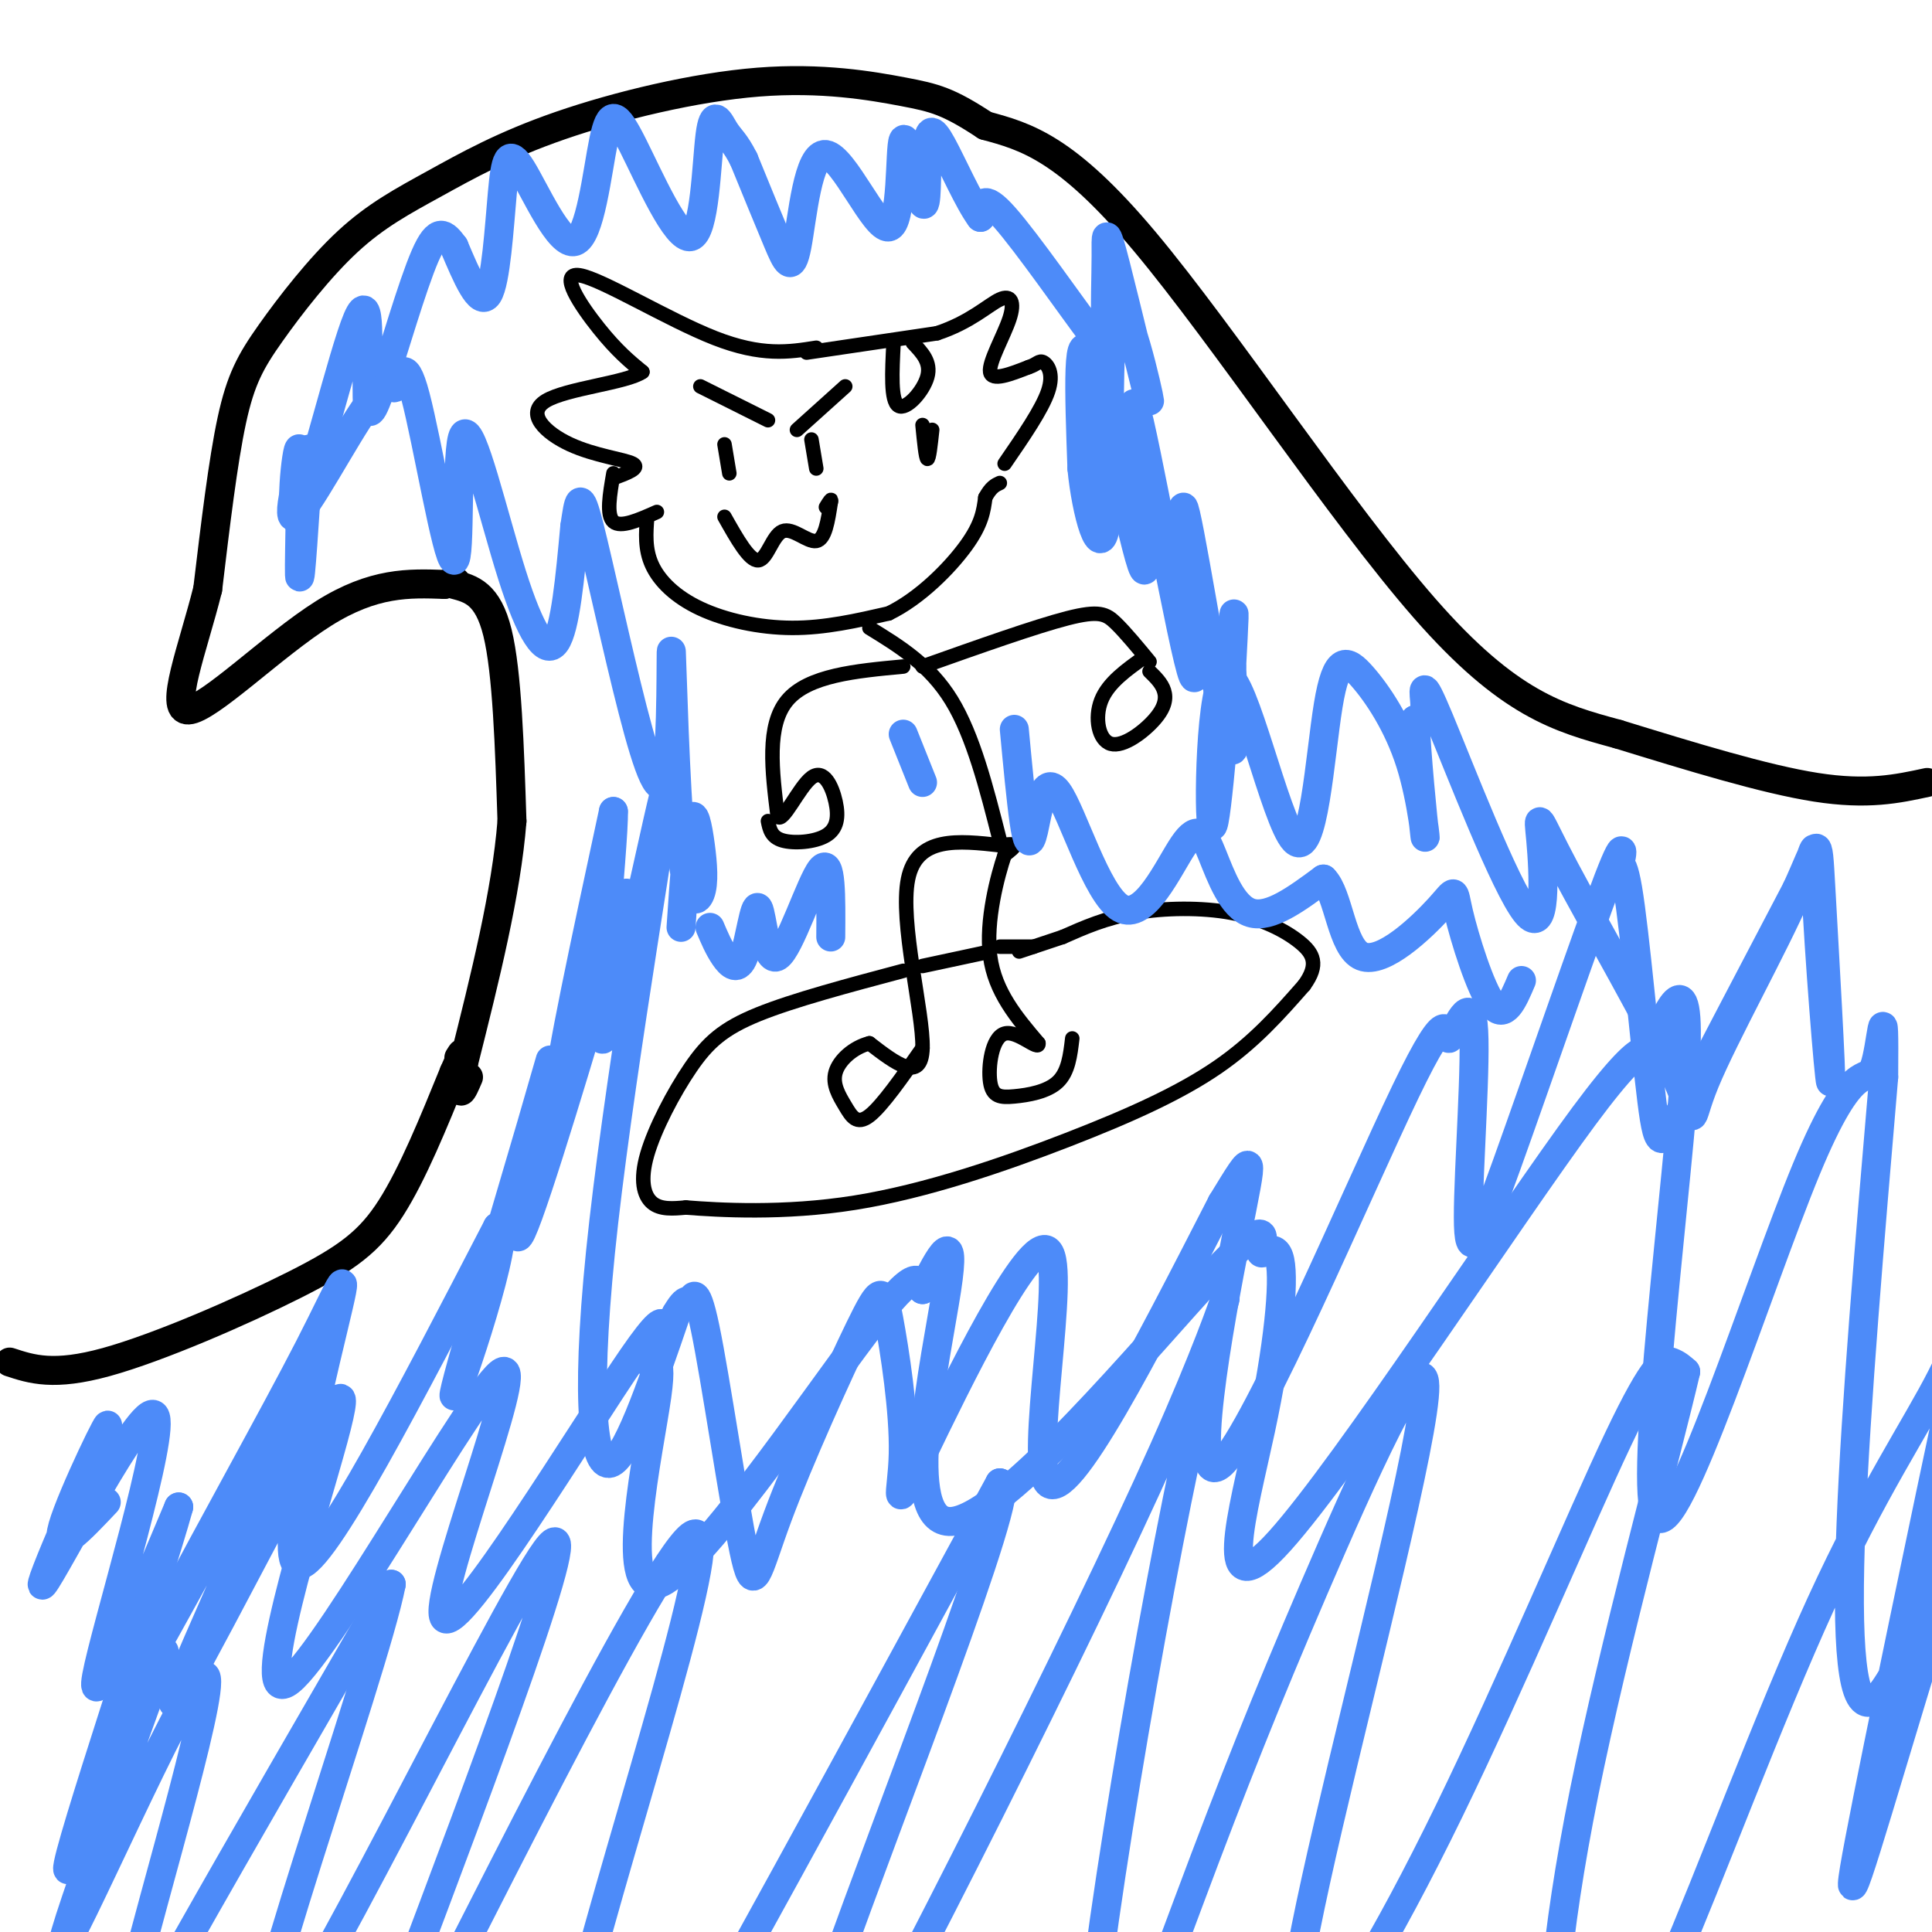<svg viewBox='0 0 400 400' version='1.1' xmlns='http://www.w3.org/2000/svg' xmlns:xlink='http://www.w3.org/1999/xlink'><g fill='none' stroke='rgb(0,0,0)' stroke-width='6' stroke-linecap='round' stroke-linejoin='round'><path d='M399,162c-6.167,1.333 -12.333,2.667 -23,1c-10.667,-1.667 -25.833,-6.333 -41,-11'/><path d='M335,152c-12.333,-3.345 -22.667,-6.208 -40,-26c-17.333,-19.792 -41.667,-56.512 -58,-76c-16.333,-19.488 -24.667,-21.744 -33,-24'/><path d='M204,26c-7.705,-5.074 -10.467,-5.759 -17,-7c-6.533,-1.241 -16.836,-3.040 -30,-2c-13.164,1.040 -29.188,4.917 -41,9c-11.812,4.083 -19.411,8.370 -26,12c-6.589,3.630 -12.168,6.602 -18,12c-5.832,5.398 -11.916,13.223 -16,19c-4.084,5.777 -6.167,9.508 -8,18c-1.833,8.492 -3.417,21.746 -5,35'/><path d='M43,122c-3.048,12.190 -8.167,25.167 -4,25c4.167,-0.167 17.619,-13.476 28,-20c10.381,-6.524 17.690,-6.262 25,-6'/><path d='M92,121c4.167,-1.000 2.083,-0.500 0,0'/><path d='M2,282c4.560,1.500 9.119,3.000 20,0c10.881,-3.000 28.083,-10.500 39,-16c10.917,-5.500 15.548,-9.000 20,-16c4.452,-7.000 8.726,-17.500 13,-28'/><path d='M94,222c2.333,-5.167 1.667,-4.083 1,-3'/></g>
<g fill='none' stroke='rgb(0,0,0)' stroke-width='3' stroke-linecap='round' stroke-linejoin='round'><path d='M169,72c-5.643,0.899 -11.286,1.798 -21,-2c-9.714,-3.798 -23.500,-12.292 -28,-13c-4.500,-0.708 0.286,6.369 4,11c3.714,4.631 6.357,6.815 9,9'/><path d='M133,77c-3.220,2.260 -15.770,3.410 -20,6c-4.230,2.590 -0.139,6.620 5,9c5.139,2.380 11.325,3.108 13,4c1.675,0.892 -1.163,1.946 -4,3'/><path d='M127,98c-0.750,4.333 -1.500,8.667 0,10c1.500,1.333 5.250,-0.333 9,-2'/><path d='M167,73c0.000,0.000 27.000,-4.000 27,-4'/><path d='M194,69c6.911,-2.268 10.687,-5.938 13,-7c2.313,-1.062 3.161,0.483 2,4c-1.161,3.517 -4.332,9.005 -4,11c0.332,1.995 4.166,0.498 8,-1'/><path d='M213,76c1.750,-0.560 2.125,-1.458 3,-1c0.875,0.458 2.250,2.274 1,6c-1.250,3.726 -5.125,9.363 -9,15'/><path d='M134,107c-0.262,3.345 -0.524,6.690 1,10c1.524,3.310 4.833,6.583 10,9c5.167,2.417 12.190,3.976 19,4c6.810,0.024 13.405,-1.488 20,-3'/><path d='M184,127c6.489,-3.133 12.711,-9.467 16,-14c3.289,-4.533 3.644,-7.267 4,-10'/><path d='M204,103c1.167,-2.167 2.083,-2.583 3,-3'/><path d='M150,107c2.583,4.589 5.167,9.179 7,9c1.833,-0.179 2.917,-5.125 5,-6c2.083,-0.875 5.167,2.321 7,2c1.833,-0.321 2.417,-4.161 3,-8'/><path d='M172,104c0.333,-1.167 -0.333,-0.083 -1,1'/><path d='M145,80c0.000,0.000 14.000,7.000 14,7'/><path d='M175,80c0.000,0.000 -10.000,9.000 -10,9'/><path d='M150,92c0.000,0.000 1.000,6.000 1,6'/><path d='M168,91c0.000,0.000 1.000,6.000 1,6'/><path d='M185,71c-0.311,6.000 -0.622,12.000 1,13c1.622,1.000 5.178,-3.000 6,-6c0.822,-3.000 -1.089,-5.000 -3,-7'/><path d='M191,88c0.333,3.417 0.667,6.833 1,7c0.333,0.167 0.667,-2.917 1,-6'/><path d='M180,130c6.250,3.833 12.500,7.667 17,15c4.500,7.333 7.250,18.167 10,29'/><path d='M207,175c-8.600,-0.956 -17.200,-1.911 -19,7c-1.800,8.911 3.200,27.689 3,35c-0.200,7.311 -5.600,3.156 -11,-1'/><path d='M180,216c-3.364,0.856 -6.273,3.498 -7,6c-0.727,2.502 0.727,4.866 2,7c1.273,2.134 2.364,4.038 5,2c2.636,-2.038 6.818,-8.019 11,-14'/><path d='M207,175c1.417,-0.167 2.833,-0.333 3,0c0.167,0.333 -0.917,1.167 -2,2'/><path d='M208,177c-1.422,4.178 -3.978,13.622 -3,21c0.978,7.378 5.489,12.689 10,18'/><path d='M215,216c0.189,1.779 -4.339,-2.775 -7,-2c-2.661,0.775 -3.456,6.878 -3,10c0.456,3.122 2.161,3.264 5,3c2.839,-0.264 6.811,-0.932 9,-3c2.189,-2.068 2.594,-5.534 3,-9'/><path d='M187,201c-11.364,3.026 -22.727,6.051 -30,9c-7.273,2.949 -10.455,5.821 -14,11c-3.545,5.179 -7.455,12.663 -9,18c-1.545,5.337 -0.727,8.525 1,10c1.727,1.475 4.364,1.238 7,1'/><path d='M142,250c6.780,0.531 20.230,1.359 35,-1c14.770,-2.359 30.861,-7.904 44,-13c13.139,-5.096 23.325,-9.742 31,-15c7.675,-5.258 12.837,-11.129 18,-17'/><path d='M270,204c3.136,-4.321 1.974,-6.622 -1,-9c-2.974,-2.378 -7.762,-4.833 -14,-6c-6.238,-1.167 -13.925,-1.048 -20,0c-6.075,1.048 -10.537,3.024 -15,5'/><path d='M220,194c-4.000,1.333 -6.500,2.167 -9,3'/><path d='M191,200c0.000,0.000 14.000,-3.000 14,-3'/><path d='M207,196c0.000,0.000 7.000,0.000 7,0'/><path d='M191,138c11.711,-4.156 23.422,-8.311 30,-10c6.578,-1.689 8.022,-0.911 10,1c1.978,1.911 4.489,4.956 7,8'/><path d='M237,136c-3.778,2.675 -7.557,5.349 -9,9c-1.443,3.651 -0.552,8.278 2,9c2.552,0.722 6.764,-2.459 9,-5c2.236,-2.541 2.496,-4.440 2,-6c-0.496,-1.560 -1.748,-2.780 -3,-4'/><path d='M187,138c-9.833,0.917 -19.667,1.833 -24,7c-4.333,5.167 -3.167,14.583 -2,24'/><path d='M161,169c0.976,1.703 4.416,-6.038 7,-8c2.584,-1.962 4.311,1.856 5,5c0.689,3.144 0.339,5.616 -2,7c-2.339,1.384 -6.668,1.681 -9,1c-2.332,-0.681 -2.666,-2.341 -3,-4'/></g>
<g fill='none' stroke='rgb(0,0,0)' stroke-width='6' stroke-linecap='round' stroke-linejoin='round'><path d='M94,121c3.500,0.917 7.000,1.833 9,10c2.000,8.167 2.500,23.583 3,39'/><path d='M106,170c-1.167,14.833 -5.583,32.417 -10,50'/><path d='M96,220c-1.500,8.833 -0.250,5.917 1,3'/></g>
<g fill='none' stroke='rgb(77,139,249)' stroke-width='6' stroke-linecap='round' stroke-linejoin='round'><path d='M22,311c-5.437,5.764 -10.874,11.527 -9,5c1.874,-6.527 11.060,-25.346 9,-20c-2.060,5.346 -15.367,34.856 -13,32c2.367,-2.856 20.406,-38.076 23,-35c2.594,3.076 -10.259,44.450 -12,54c-1.741,9.550 7.629,-12.725 17,-35'/><path d='M37,312c-4.280,15.614 -23.479,72.151 -23,75c0.479,2.849 20.637,-47.988 20,-45c-0.637,2.988 -22.068,59.801 -21,61c1.068,1.199 24.637,-53.215 29,-56c4.363,-2.785 -10.479,46.058 -15,65c-4.521,18.942 1.280,7.983 12,-11c10.720,-18.983 26.360,-45.992 42,-73'/><path d='M81,328c-3.567,18.446 -33.484,101.060 -27,98c6.484,-3.060 49.369,-91.793 59,-105c9.631,-13.207 -13.990,49.111 -29,89c-15.010,39.889 -21.407,57.348 -5,26c16.407,-31.348 55.617,-111.502 64,-118c8.383,-6.498 -14.062,60.660 -23,96c-8.938,35.340 -4.368,38.861 -3,44c1.368,5.139 -0.466,11.897 14,-13c14.466,-24.897 45.233,-81.448 76,-138'/><path d='M207,307c4.119,0.397 -23.584,70.388 -34,100c-10.416,29.612 -3.544,18.844 -5,26c-1.456,7.156 -11.239,32.234 3,7c14.239,-25.234 52.500,-100.781 70,-140c17.500,-39.219 14.238,-42.111 6,-5c-8.238,37.111 -21.454,114.224 -22,136c-0.546,21.776 11.577,-11.787 21,-37c9.423,-25.213 16.147,-42.077 26,-65c9.853,-22.923 22.837,-51.904 23,-42c0.163,9.904 -12.494,58.695 -20,91c-7.506,32.305 -9.862,48.126 -5,46c4.862,-2.126 16.942,-22.199 30,-49c13.058,-26.801 27.092,-60.331 35,-77c7.908,-16.669 9.688,-16.477 11,-16c1.312,0.477 2.156,1.238 3,2'/><path d='M349,284c-3.798,16.362 -14.792,56.267 -21,87c-6.208,30.733 -7.631,52.293 -6,60c1.631,7.707 6.316,1.559 10,-2c3.684,-3.559 6.369,-4.531 14,-22c7.631,-17.469 20.210,-51.436 31,-75c10.790,-23.564 19.793,-36.726 25,-47c5.207,-10.274 6.618,-17.660 2,4c-4.618,21.660 -15.265,72.368 -19,92c-3.735,19.632 -0.558,8.190 11,-30c11.558,-38.190 31.496,-103.128 29,-95c-2.496,8.128 -27.428,89.322 -37,96c-9.572,6.678 -3.786,-61.161 2,-129'/><path d='M390,223c0.167,-20.098 -0.416,-5.843 -2,-2c-1.584,3.843 -4.169,-2.725 -14,21c-9.831,23.725 -26.908,77.743 -31,72c-4.092,-5.743 4.800,-71.246 6,-95c1.200,-23.754 -5.291,-5.759 -7,-2c-1.709,3.759 1.365,-6.717 -14,14c-15.365,20.717 -49.168,72.626 -63,88c-13.832,15.374 -7.692,-5.788 -4,-23c3.692,-17.212 4.936,-30.473 4,-35c-0.936,-4.527 -4.052,-0.318 -4,-2c0.052,-1.682 3.272,-9.255 -10,5c-13.272,14.255 -43.035,50.338 -54,51c-10.965,0.662 -3.133,-34.097 -1,-48c2.133,-13.903 -1.434,-6.952 -5,0'/><path d='M191,267c-0.868,-1.745 -0.538,-6.108 -12,9c-11.462,15.108 -34.718,49.687 -43,52c-8.282,2.313 -1.592,-27.641 0,-39c1.592,-11.359 -1.915,-4.124 -1,-7c0.915,-2.876 6.253,-15.862 -4,-1c-10.253,14.862 -36.098,57.574 -39,54c-2.902,-3.574 17.140,-53.432 12,-51c-5.140,2.432 -35.461,57.155 -44,64c-8.539,6.845 4.703,-34.187 9,-50c4.297,-15.813 -0.352,-6.406 -5,3'/><path d='M64,301c-9.276,16.832 -29.966,57.411 -28,51c1.966,-6.411 26.587,-59.813 28,-66c1.413,-6.187 -20.382,34.841 -30,52c-9.618,17.159 -7.061,10.449 1,-5c8.061,-15.449 21.625,-39.636 29,-54c7.375,-14.364 8.563,-18.906 5,-4c-3.563,14.906 -11.875,49.259 -7,49c4.875,-0.259 22.938,-35.129 41,-70'/><path d='M103,254c3.403,0.237 -8.590,35.828 -9,35c-0.410,-0.828 10.764,-38.075 16,-56c5.236,-17.925 4.535,-16.528 2,-5c-2.535,11.528 -6.903,33.189 -4,27c2.903,-6.189 13.077,-40.226 18,-57c4.923,-16.774 4.595,-16.285 1,-5c-3.595,11.285 -10.456,33.367 -11,31c-0.544,-2.367 5.228,-29.184 11,-56'/><path d='M127,168c0.256,6.359 -4.603,50.256 -2,47c2.603,-3.256 12.667,-53.667 13,-52c0.333,1.667 -9.064,55.410 -13,90c-3.936,34.590 -2.410,50.026 1,50c3.410,-0.026 8.705,-15.513 14,-31'/><path d='M140,272c2.781,-4.817 2.734,-1.358 3,-2c0.266,-0.642 0.845,-5.385 3,5c2.155,10.385 5.884,35.899 8,46c2.116,10.101 2.617,4.791 7,-7c4.383,-11.791 12.649,-30.063 17,-39c4.351,-8.937 4.788,-8.540 6,-2c1.212,6.540 3.201,19.222 3,28c-0.201,8.778 -2.590,13.652 4,0c6.590,-13.652 22.159,-45.829 26,-42c3.841,3.829 -4.045,43.666 0,48c4.045,4.334 20.023,-26.833 36,-58'/><path d='M253,249c7.016,-11.459 6.556,-11.108 3,7c-3.556,18.108 -10.206,53.972 -3,47c7.206,-6.972 28.270,-56.781 38,-77c9.730,-20.219 8.127,-10.847 9,-11c0.873,-0.153 4.222,-9.831 5,-3c0.778,6.831 -1.014,30.170 -1,40c0.014,9.830 1.834,6.150 8,-11c6.166,-17.150 16.677,-47.770 21,-59c4.323,-11.230 2.460,-3.070 2,-2c-0.460,1.070 0.485,-4.950 2,4c1.515,8.950 3.600,32.871 5,44c1.400,11.129 2.114,9.465 7,0c4.886,-9.465 13.943,-26.733 23,-44'/><path d='M372,184c4.516,-9.847 4.305,-12.463 5,0c0.695,12.463 2.295,40.007 2,40c-0.295,-0.007 -2.486,-27.566 -3,-40c-0.514,-12.434 0.649,-9.745 -4,1c-4.649,10.745 -15.110,29.546 -19,39c-3.890,9.454 -1.209,9.562 -6,-1c-4.791,-10.562 -17.054,-31.794 -23,-43c-5.946,-11.206 -5.574,-12.387 -5,-6c0.574,6.387 1.350,20.341 -3,15c-4.350,-5.341 -13.825,-29.976 -18,-40c-4.175,-10.024 -3.050,-5.435 -3,-3c0.050,2.435 -0.975,2.718 -2,3'/><path d='M293,149c0.189,6.538 1.663,21.384 2,24c0.337,2.616 -0.462,-6.998 -3,-15c-2.538,-8.002 -6.813,-14.391 -10,-18c-3.187,-3.609 -5.284,-4.439 -7,6c-1.716,10.439 -3.051,32.145 -7,28c-3.949,-4.145 -10.512,-34.142 -14,-34c-3.488,0.142 -3.901,30.423 -3,31c0.901,0.577 3.114,-28.549 4,-39c0.886,-10.451 0.443,-2.225 0,6'/><path d='M255,138c0.410,7.819 1.435,24.366 -1,14c-2.435,-10.366 -8.331,-47.646 -9,-47c-0.669,0.646 3.890,39.217 2,35c-1.890,-4.217 -10.228,-51.223 -12,-56c-1.772,-4.777 3.023,32.675 2,34c-1.023,1.325 -7.864,-33.479 -11,-43c-3.136,-9.521 -2.568,6.239 -2,22'/><path d='M224,97c0.844,8.990 3.953,20.464 5,11c1.047,-9.464 0.030,-39.867 2,-44c1.970,-4.133 6.926,18.005 7,19c0.074,0.995 -4.733,-19.153 -7,-28c-2.267,-8.847 -1.994,-6.393 -2,-2c-0.006,4.393 -0.290,10.724 0,15c0.290,4.276 1.155,6.497 -3,1c-4.155,-5.497 -13.330,-18.714 -18,-24c-4.670,-5.286 -4.835,-2.643 -5,0'/><path d='M203,45c-2.402,-3.195 -5.907,-11.184 -8,-15c-2.093,-3.816 -2.772,-3.460 -3,1c-0.228,4.460 -0.003,13.024 -1,11c-0.997,-2.024 -3.215,-14.636 -4,-13c-0.785,1.636 -0.136,17.521 -3,18c-2.864,0.479 -9.242,-14.449 -13,-15c-3.758,-0.551 -4.896,13.275 -6,19c-1.104,5.725 -2.172,3.350 -4,-1c-1.828,-4.350 -4.414,-10.675 -7,-17'/><path d='M154,33c-1.826,-3.634 -2.889,-4.220 -4,-6c-1.111,-1.780 -2.268,-4.755 -3,1c-0.732,5.755 -1.039,20.238 -4,21c-2.961,0.762 -8.575,-12.198 -12,-19c-3.425,-6.802 -4.661,-7.447 -6,-1c-1.339,6.447 -2.781,19.987 -6,21c-3.219,1.013 -8.213,-10.502 -11,-15c-2.787,-4.498 -3.366,-1.980 -4,5c-0.634,6.980 -1.324,18.423 -3,21c-1.676,2.577 -4.338,-3.711 -7,-10'/><path d='M94,51c-1.950,-2.620 -3.324,-4.169 -6,2c-2.676,6.169 -6.653,20.057 -9,27c-2.347,6.943 -3.065,6.940 -3,0c0.065,-6.940 0.912,-20.818 -2,-14c-2.912,6.818 -9.585,34.333 -12,39c-2.415,4.667 -0.573,-13.513 0,-12c0.573,1.513 -0.122,22.718 0,26c0.122,3.282 1.061,-11.359 2,-26'/><path d='M64,93c-1.191,0.521 -5.168,14.822 -3,14c2.168,-0.822 10.482,-16.769 15,-23c4.518,-6.231 5.240,-2.746 6,-4c0.760,-1.254 1.557,-7.246 4,2c2.443,9.246 6.530,33.729 8,34c1.470,0.271 0.322,-23.670 2,-26c1.678,-2.330 6.183,16.950 10,29c3.817,12.050 6.948,16.872 9,14c2.052,-2.872 3.026,-13.436 4,-24'/><path d='M119,109c0.863,-5.656 1.019,-7.795 3,0c1.981,7.795 5.785,25.525 9,38c3.215,12.475 5.840,19.696 7,13c1.160,-6.696 0.855,-27.310 1,-25c0.145,2.310 0.741,27.544 2,40c1.259,12.456 3.183,12.132 4,10c0.817,-2.132 0.528,-6.074 0,-10c-0.528,-3.926 -1.294,-7.836 -2,-5c-0.706,2.836 -1.353,12.418 -2,22'/><path d='M147,192c0.892,2.107 1.784,4.214 3,6c1.216,1.786 2.757,3.252 4,0c1.243,-3.252 2.189,-11.222 3,-10c0.811,1.222 1.488,11.637 4,10c2.512,-1.637 6.861,-15.325 9,-18c2.139,-2.675 2.070,5.662 2,14'/><path d='M187,152c0.000,0.000 4.000,10.000 4,10'/><path d='M210,151c0.690,7.339 1.381,14.677 2,19c0.619,4.323 1.167,5.630 2,2c0.833,-3.630 1.951,-12.199 5,-8c3.049,4.199 8.030,21.164 13,24c4.970,2.836 9.930,-8.456 13,-13c3.070,-4.544 4.250,-2.339 6,2c1.750,4.339 4.072,10.811 8,12c3.928,1.189 9.464,-2.906 15,-7'/><path d='M274,182c3.202,3.079 3.706,14.275 8,16c4.294,1.725 12.378,-6.022 16,-10c3.622,-3.978 2.783,-4.186 4,1c1.217,5.186 4.491,15.768 7,19c2.509,3.232 4.255,-0.884 6,-5'/></g>
</svg>